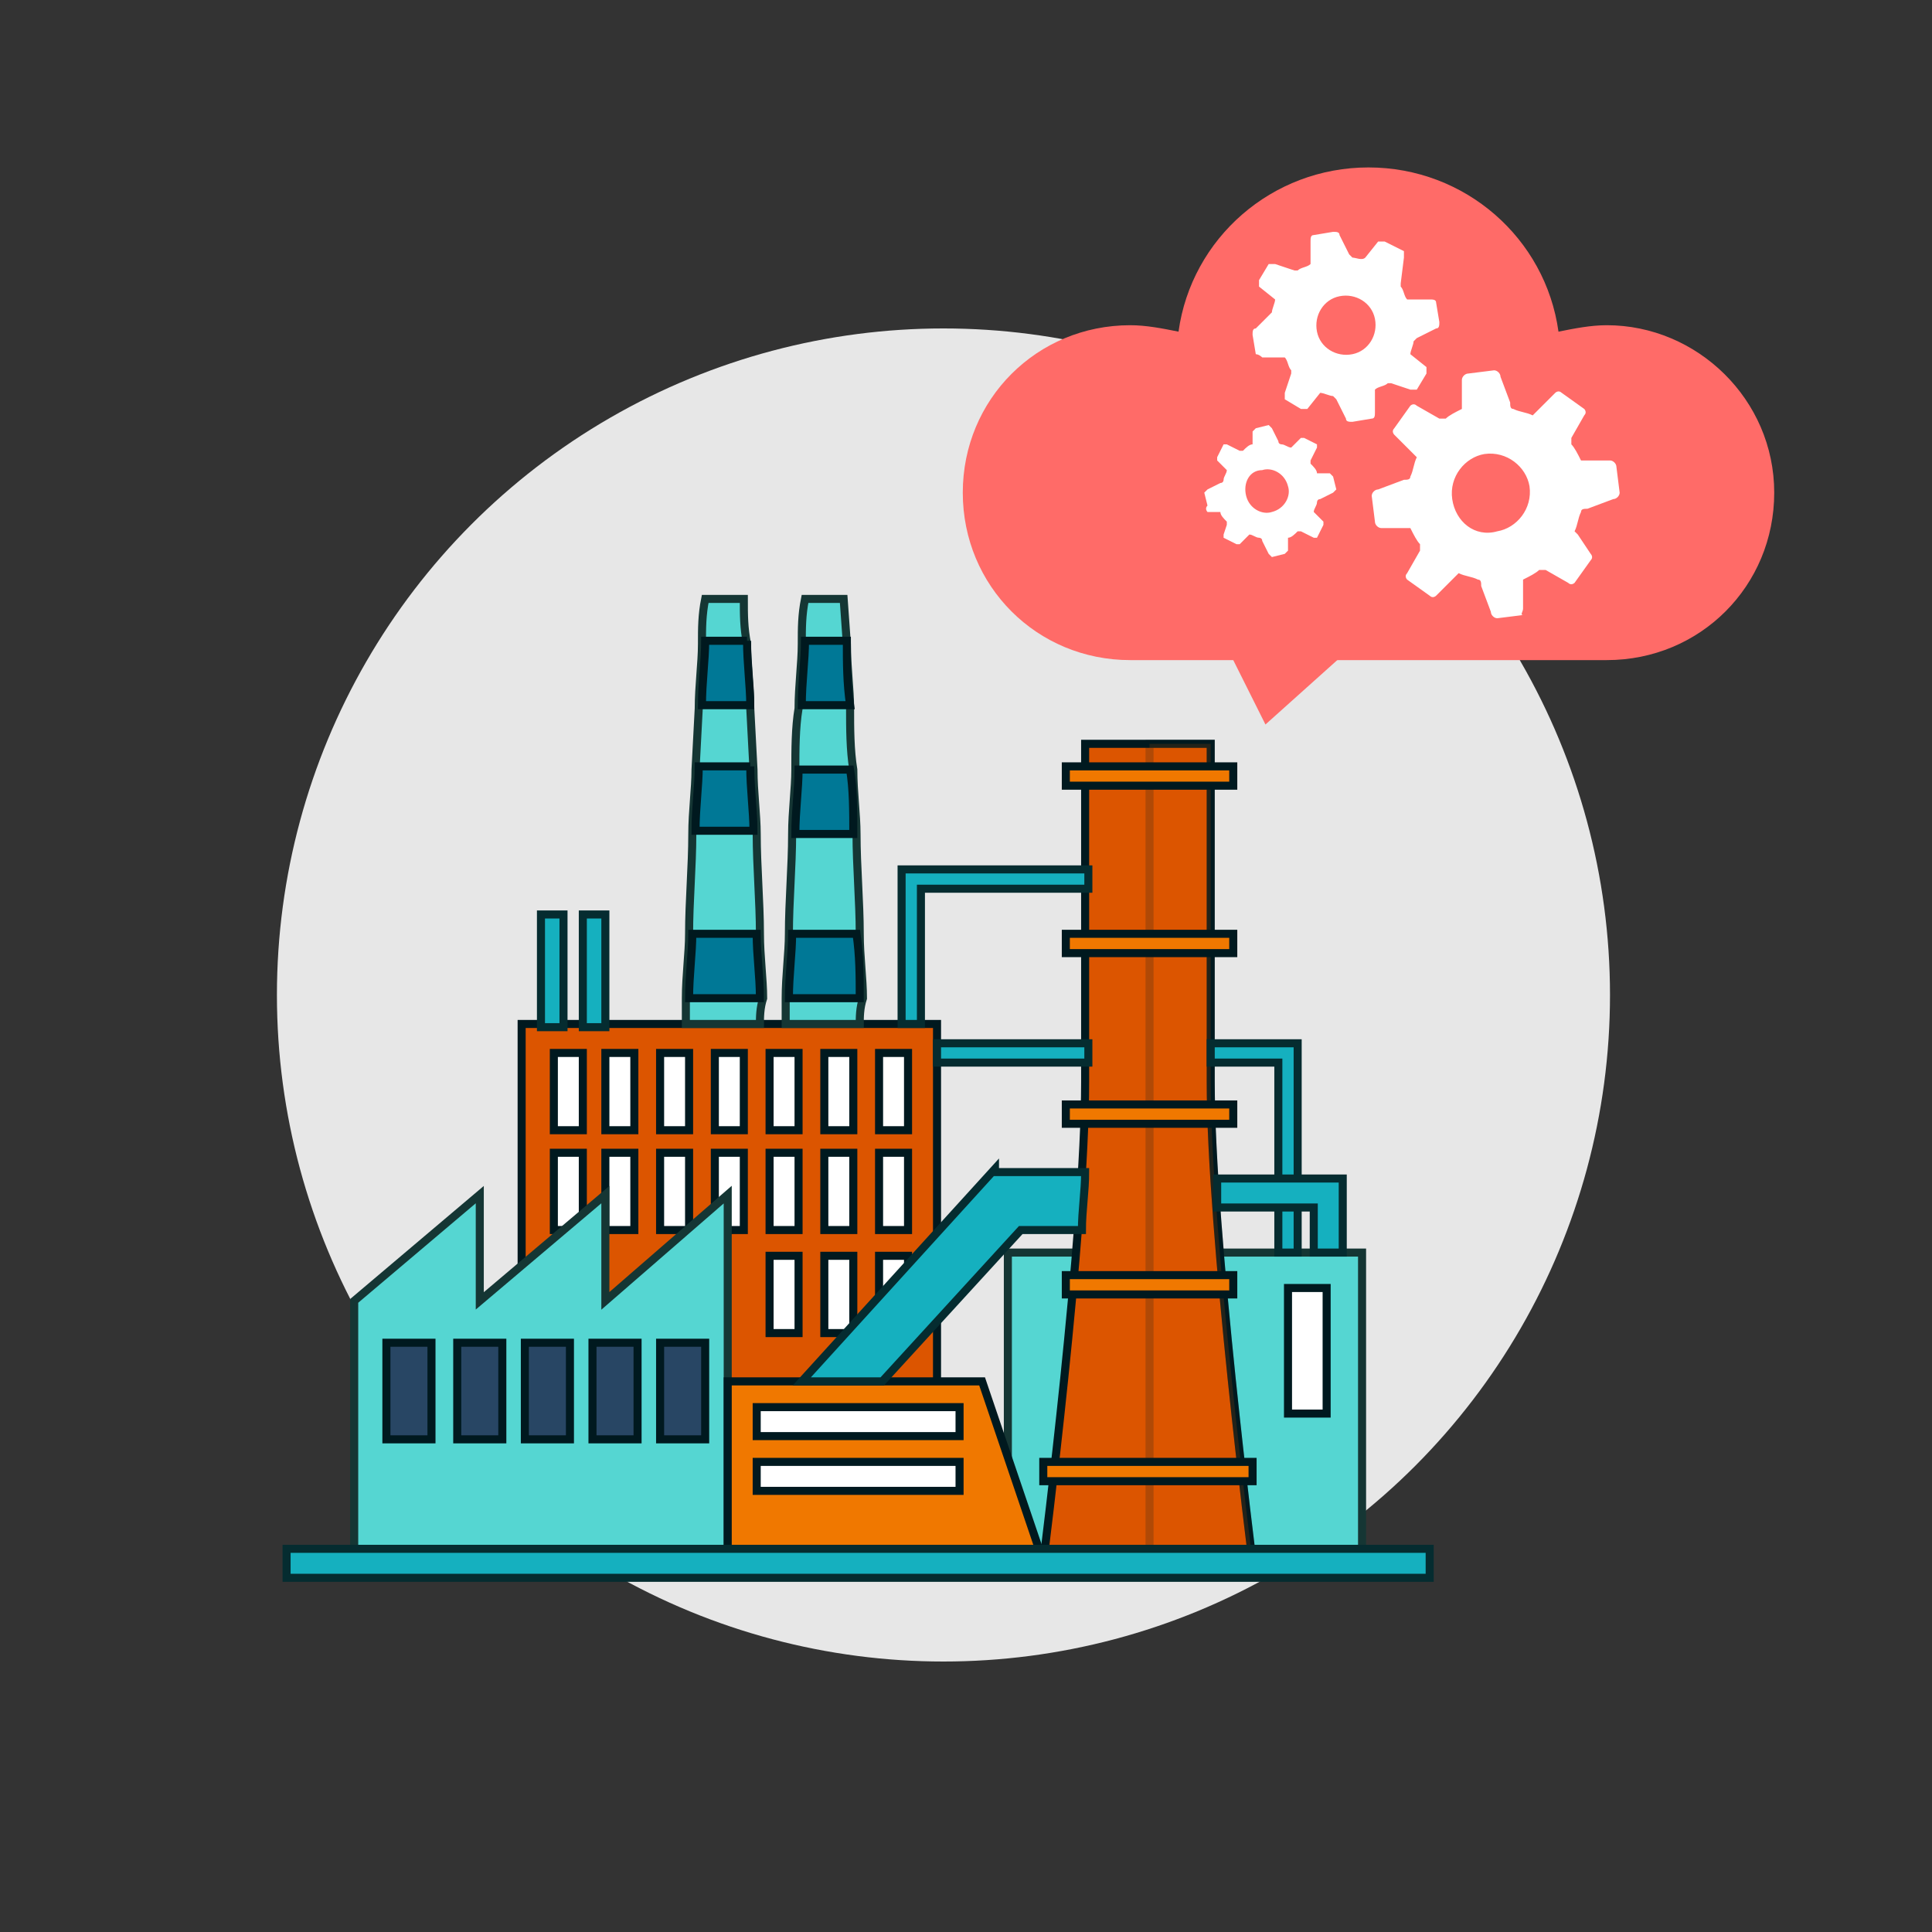 <?xml version="1.0" encoding="UTF-8" standalone="no"?><!-- Generator: Adobe Illustrator 22.0.1, SVG Export Plug-In . SVG Version: 6.00 Build 0) --><svg id="圖層_1" style="enable-background:new 0 0 60 60" xmlns="http://www.w3.org/2000/svg" xml:space="preserve" viewBox="0 0 60 60" version="1.1" y="0px" x="0px" xmlns:xlink="http://www.w3.org/1999/xlink"><rect x="0" y="0" width="60" height="60" fill="#333333" stroke="none"/><style type="text/css">.st0{fill:#E7E7E7;}.st1{fill:#55D6D2;stroke:#153634;stroke-width:0.25;stroke-miterlimit:10;}.st2{fill:#FFFFFF;stroke:#00191F;stroke-width:0.25;stroke-miterlimit:10;}.st3{fill:#DC5500;stroke:#00191F;stroke-width:0.25;stroke-miterlimit:10;}.st4{fill:#F07800;stroke:#00191F;stroke-width:0.25;stroke-miterlimit:10;}.st5{opacity:0.2;fill:#DC5500;stroke:#00191F;stroke-width:0.25;stroke-miterlimit:10;}.st6{fill:#15B0BF;stroke:#052C30;stroke-width:0.25;stroke-miterlimit:10;}.st7{fill:#007896;stroke:#00191F;stroke-width:0.25;stroke-miterlimit:10;}.st8{fill:#284664;stroke:#00191F;stroke-width:0.25;stroke-miterlimit:10;}.st9{fill:#FF6B68;}.st10{fill:#FFFFFF;}</style><circle cy="30.9" cx="29.3" r="20.7" class="st0"/><rect y="38.9" x="31.3" height="9.7" class="st1" width="11"/><rect y="40" x="40" height="3.9" class="st2" width="1.2"/><rect y="31.8" x="16.2" height="16.7" class="st3" width="12.9"/><rect y="32.7" x="17.2" height="2.4" class="st2" width=".9"/><rect y="32.7" x="18.8" height="2.4" class="st2" width=".9"/><rect y="32.7" x="20.5" height="2.4" class="st2" width=".9"/><rect y="32.7" x="22.2" height="2.4" class="st2" width=".9"/><rect y="32.7" x="23.9" height="2.4" class="st2" width=".9"/><rect y="32.7" x="25.6" height="2.4" class="st2" width=".9"/><rect y="32.7" x="27.3" height="2.4" class="st2" width=".9"/><rect y="35.8" x="17.2" height="2.4" class="st2" width=".9"/><rect y="35.8" x="18.8" height="2.4" class="st2" width=".9"/><rect y="35.8" x="20.5" height="2.4" class="st2" width=".9"/><rect y="35.8" x="22.2" height="2.4" class="st2" width=".9"/><rect y="35.8" x="23.9" height="2.4" class="st2" width=".9"/><rect y="35.8" x="25.6" height="2.4" class="st2" width=".9"/><rect y="35.8" x="27.3" height="2.4" class="st2" width=".9"/><rect y="39" x="23.9" height="2.4" class="st2" width=".9"/><rect y="39" x="25.6" height="2.4" class="st2" width=".9"/><rect y="39" x="27.3" height="2.4" class="st2" width=".9"/><polygon points="18.8 40.4 18.8 37.1 14.9 40.4 14.9 40.4 14.9 37.1 11 40.4 11 48.5 22.6 48.5 22.6 40.4 22.6 37.1" class="st1"/><polygon points="22.6 42.9 30.5 42.9 32.4 48.5 22.6 48.5" class="st4"/><path class="st3" d="m38.9 48.5s-1.3-10.2-1.3-14.9v-10.5h-3.9v10.5c0 4.7-1.3 14.9-1.3 14.9h6.5z"/><path class="st5" d="m38.9 48.5s-1.3-10.2-1.3-14.9v-10.5h-1.9v25.4h3.2z"/><rect y="48.1" x="8.9" height=".9" class="st6" width="35.5"/><rect y="43.7" x="23.5" height=".9" class="st2" width="6.3"/><path class="st1" d="m23.6 31.8h-2.3v-0.8c0-0.7 0.1-1.4 0.1-2 0-1 0.1-2.1 0.1-3.1 0-0.7 0.1-1.4 0.1-2l0.1-1.9c0-0.7 0.1-1.4 0.1-2 0-0.5 0-0.9 0.1-1.4h1.2c0 0.5 0 0.9 0.1 1.4 0 0.7 0.1 1.4 0.1 2l0.1 1.9c0 0.7 0.1 1.4 0.1 2 0 1 0.1 2.1 0.1 3.1 0 0.7 0.1 1.4 0.1 2-0.1 0.3-0.1 0.6-0.1 0.8z"/><path class="st1" d="m26.7 31.8h-2.3v-0.8c0-0.7 0.1-1.4 0.1-2 0-1 0.1-2.1 0.1-3.1 0-0.7 0.1-1.4 0.1-2s0-1.3 0.1-1.9c0-0.7 0.1-1.4 0.1-2 0-0.5 0-0.9 0.1-1.4h1.2l0.1 1.4c0 0.7 0.1 1.4 0.1 2s0 1.3 0.1 1.9c0 0.7 0.1 1.4 0.1 2 0 1 0.1 2.1 0.1 3.1 0 0.7 0.1 1.4 0.1 2-0.1 0.3-0.1 0.6-0.1 0.8z"/><polygon points="28.6 31.8 28 31.8 28 27 33.8 27 33.8 27.6 28.6 27.6" class="st6"/><path class="st6" d="m30.9 36.3l-6 6.6h2.5l4.3-4.7h1.9c0-0.6 0.1-1.2 0.1-1.8h-2.8z"/><rect y="32.4" x="29.1" height=".6" class="st6" width="4.7"/><polygon points="40.3 38.9 39.7 38.9 39.7 33 37.6 33 37.6 32.4 40.3 32.4" class="st6"/><polygon points="41.7 38.9 40.8 38.9 40.8 37.5 37.8 37.5 37.8 36.6 41.7 36.6" class="st6"/><rect y="23.8" x="33.1" height=".6" class="st4" width="5.2"/><rect y="29" x="33.1" height=".6" class="st4" width="5.2"/><rect y="34.3" x="33.1" height=".6" class="st4" width="5.2"/><rect y="39.6" x="33.1" height=".6" class="st4" width="5.2"/><rect y="45.4" x="32.4" height=".6" class="st4" width="6.5"/><path class="st7" d="m23.2 19.9c0 0.7 0.1 1.4 0.1 2h-1.5c0-0.7 0.1-1.4 0.1-2h1.3z"/><path class="st7" d="m26.4 21.9h-1.5c0-0.7 0.1-1.4 0.1-2h1.3c0 0.7 0 1.3 0.1 2z"/><path class="st7" d="m23.3 23.8c0 0.7 0.1 1.4 0.1 2h-1.8c0-0.7 0.1-1.4 0.1-2h1.6z"/><path class="st7" d="m26.5 25.9h-1.8c0-0.7 0.1-1.4 0.1-2h1.6c0.1 0.6 0.1 1.3 0.1 2z"/><path class="st7" d="m23.6 31h-2.2c0-0.7 0.1-1.4 0.1-2h2c0 0.7 0.1 1.3 0.1 2z"/><path class="st7" d="m26.7 31h-2.2c0-0.7 0.1-1.4 0.1-2h2c0.1 0.7 0.1 1.3 0.1 2z"/><rect y="41.7" x="12" height="3" class="st8" width="1.4"/><rect y="41.7" x="14.2" height="3" class="st8" width="1.4"/><rect y="41.7" x="16.3" height="3" class="st8" width="1.4"/><rect y="41.7" x="18.4" height="3" class="st8" width="1.4"/><rect y="41.7" x="20.5" height="3" class="st8" width="1.4"/><rect y="45.4" x="23.5" height=".9" class="st2" width="6.3"/><rect y="28.4" x="16.8" height="3.5" class="st6" width=".7"/><rect y="28.4" x="18.1" height="3.5" class="st6" width=".7"/><path class="st9" d="m49.9 10.1c-0.5 0-1 0.1-1.5 0.2-0.4-2.9-2.9-5.1-5.9-5.1s-5.5 2.2-5.9 5.1c-0.5-0.1-1-0.2-1.5-0.2-2.9 0-5.2 2.3-5.2 5.2s2.3 5.2 5.2 5.2h14.8c2.9 0 5.2-2.3 5.2-5.2s-2.4-5.2-5.2-5.2z"/><path class="st10" d="m47.3 18.9v-0.8-0.1c0.2-0.1 0.4-0.2 0.5-0.3h0.2l0.7 0.4c0.1 0.1 0.2 0 0.2 0l0.5-0.7c0.1-0.1 0-0.2 0-0.2l-0.4-0.6-0.1-0.1c0.1-0.2 0.1-0.4 0.2-0.6 0-0.1 0.1-0.1 0.2-0.1l0.8-0.3c0.1 0 0.2-0.1 0.2-0.2l-0.1-0.8c0-0.1-0.1-0.2-0.2-0.2h-0.8-0.1c-0.1-0.2-0.2-0.4-0.3-0.5v-0.2l0.4-0.7c0.1-0.1 0-0.2 0-0.2l-0.7-0.5c-0.1-0.1-0.2 0-0.2 0l-0.6 0.6-0.1 0.1c-0.2-0.1-0.4-0.1-0.6-0.2-0.1 0-0.1-0.1-0.1-0.2l-0.3-0.8c0-0.1-0.1-0.2-0.2-0.2l-0.8 0.1c-0.1 0-0.2 0.1-0.2 0.2v0.8 0.1c-0.2 0.1-0.4 0.2-0.5 0.3h-0.2l-0.7-0.4c-0.1-0.1-0.2 0-0.2 0l-0.5 0.7c-0.1 0.1 0 0.2 0 0.2l0.6 0.6 0.1 0.1c-0.1 0.2-0.1 0.4-0.2 0.6 0 0.1-0.1 0.1-0.2 0.1l-0.8 0.3c-0.1 0-0.2 0.1-0.2 0.2l0.1 0.8c0 0.1 0.1 0.2 0.2 0.2h0.8 0.1c0.1 0.2 0.2 0.4 0.3 0.5v0.2l-0.4 0.7c-0.1 0.1 0 0.2 0 0.2l0.7 0.5c0.1 0.1 0.2 0 0.2 0l0.6-0.6 0.1-0.1c0.2 0.1 0.4 0.1 0.6 0.2 0.1 0 0.1 0.1 0.1 0.2l0.3 0.8c0 0.1 0.1 0.2 0.2 0.2l0.8-0.1c-0.1 0 0-0.1 0-0.2zm-2.2-3.4c-0.1-0.7 0.4-1.3 1-1.4 0.7-0.1 1.3 0.4 1.4 1 0.1 0.7-0.4 1.3-1 1.4-0.7 0.2-1.3-0.3-1.4-1z"/><path class="st10" d="m39.2 11.1h0.6 0.1c0.1 0.1 0.1 0.3 0.2 0.4v0.1l-0.2 0.6v0.2l0.5 0.3h0.2l0.4-0.5c0.1 0 0.3 0.1 0.4 0.1l0.1 0.1 0.3 0.6c0 0.1 0.1 0.1 0.2 0.1l0.6-0.1c0.1 0 0.1-0.1 0.1-0.2v-0.6-0.1c0.1-0.1 0.3-0.1 0.4-0.2h0.1l0.6 0.2h0.2l0.3-0.5v-0.2l-0.5-0.4c0-0.1 0.1-0.3 0.1-0.4l0.1-0.1 0.6-0.3c0.1 0 0.1-0.1 0.1-0.2l-0.1-0.6c0-0.1-0.1-0.1-0.2-0.1h-0.6-0.1c-0.1-0.1-0.1-0.3-0.2-0.4v-0.1l0.1-0.8v-0.2l-0.6-0.3h-0.2l-0.4 0.5c-0.1 0.1-0.3 0-0.4 0l-0.1-0.1-0.3-0.6c0-0.1-0.1-0.1-0.2-0.1l-0.6 0.1c-0.1 0-0.1 0.1-0.1 0.2v0.6 0.1c-0.1 0.1-0.3 0.1-0.4 0.2h-0.1l-0.6-0.2h-0.2l-0.3 0.5v0.2l0.5 0.4c0 0.1-0.1 0.3-0.1 0.4l-0.1 0.1-0.4 0.4c-0.1 0-0.1 0.1-0.1 0.2l0.1 0.6c0.1 0 0.2 0.1 0.2 0.1zm2.4-1.9c0.5-0.1 1 0.2 1.1 0.7s-0.2 1-0.7 1.1-1-0.2-1.1-0.7 0.2-1 0.7-1.1z"/><path class="st10" d="m37.5 15.9h0.4c0 0.1 0.1 0.2 0.2 0.3v0.1l-0.1 0.3v0.1l0.4 0.2h0.1l0.3-0.3c0.1 0 0.2 0.1 0.3 0.1 0 0 0.1 0 0.1 0.1l0.2 0.4 0.1 0.1 0.4-0.1 0.1-0.1v-0.4c0.1 0 0.2-0.1 0.3-0.2h0.1l0.4 0.2h0.1l0.2-0.4v-0.1l-0.3-0.3c0-0.1 0.1-0.2 0.1-0.3 0 0 0-0.1 0.1-0.1l0.4-0.2 0.1-0.1-0.1-0.4-0.1-0.1h-0.4c0-0.1-0.1-0.2-0.2-0.3v-0.1l0.2-0.4v-0.1l-0.4-0.2h-0.1l-0.3 0.3c-0.1 0-0.2-0.1-0.3-0.1 0 0-0.1 0-0.1-0.1l-0.2-0.4-0.1-0.1-0.4 0.1-0.1 0.1v0.4c-0.1 0-0.2 0.1-0.3 0.2h-0.1l-0.4-0.2h-0.1l-0.2 0.4v0.1l0.3 0.3c0 0.1-0.1 0.2-0.1 0.3 0 0 0 0.1-0.1 0.1l-0.4 0.2-0.1 0.1 0.1 0.4c-0.1 0.1 0 0.2 0 0.2zm1.7-1.3c0.3-0.1 0.7 0.1 0.8 0.5 0.1 0.3-0.1 0.7-0.5 0.8-0.3 0.1-0.7-0.1-0.8-0.5s0.1-0.8 0.5-0.8z"/><polygon points="37.9 19.7 39.3 22.5 42.2 19.9" class="st9"/></svg>